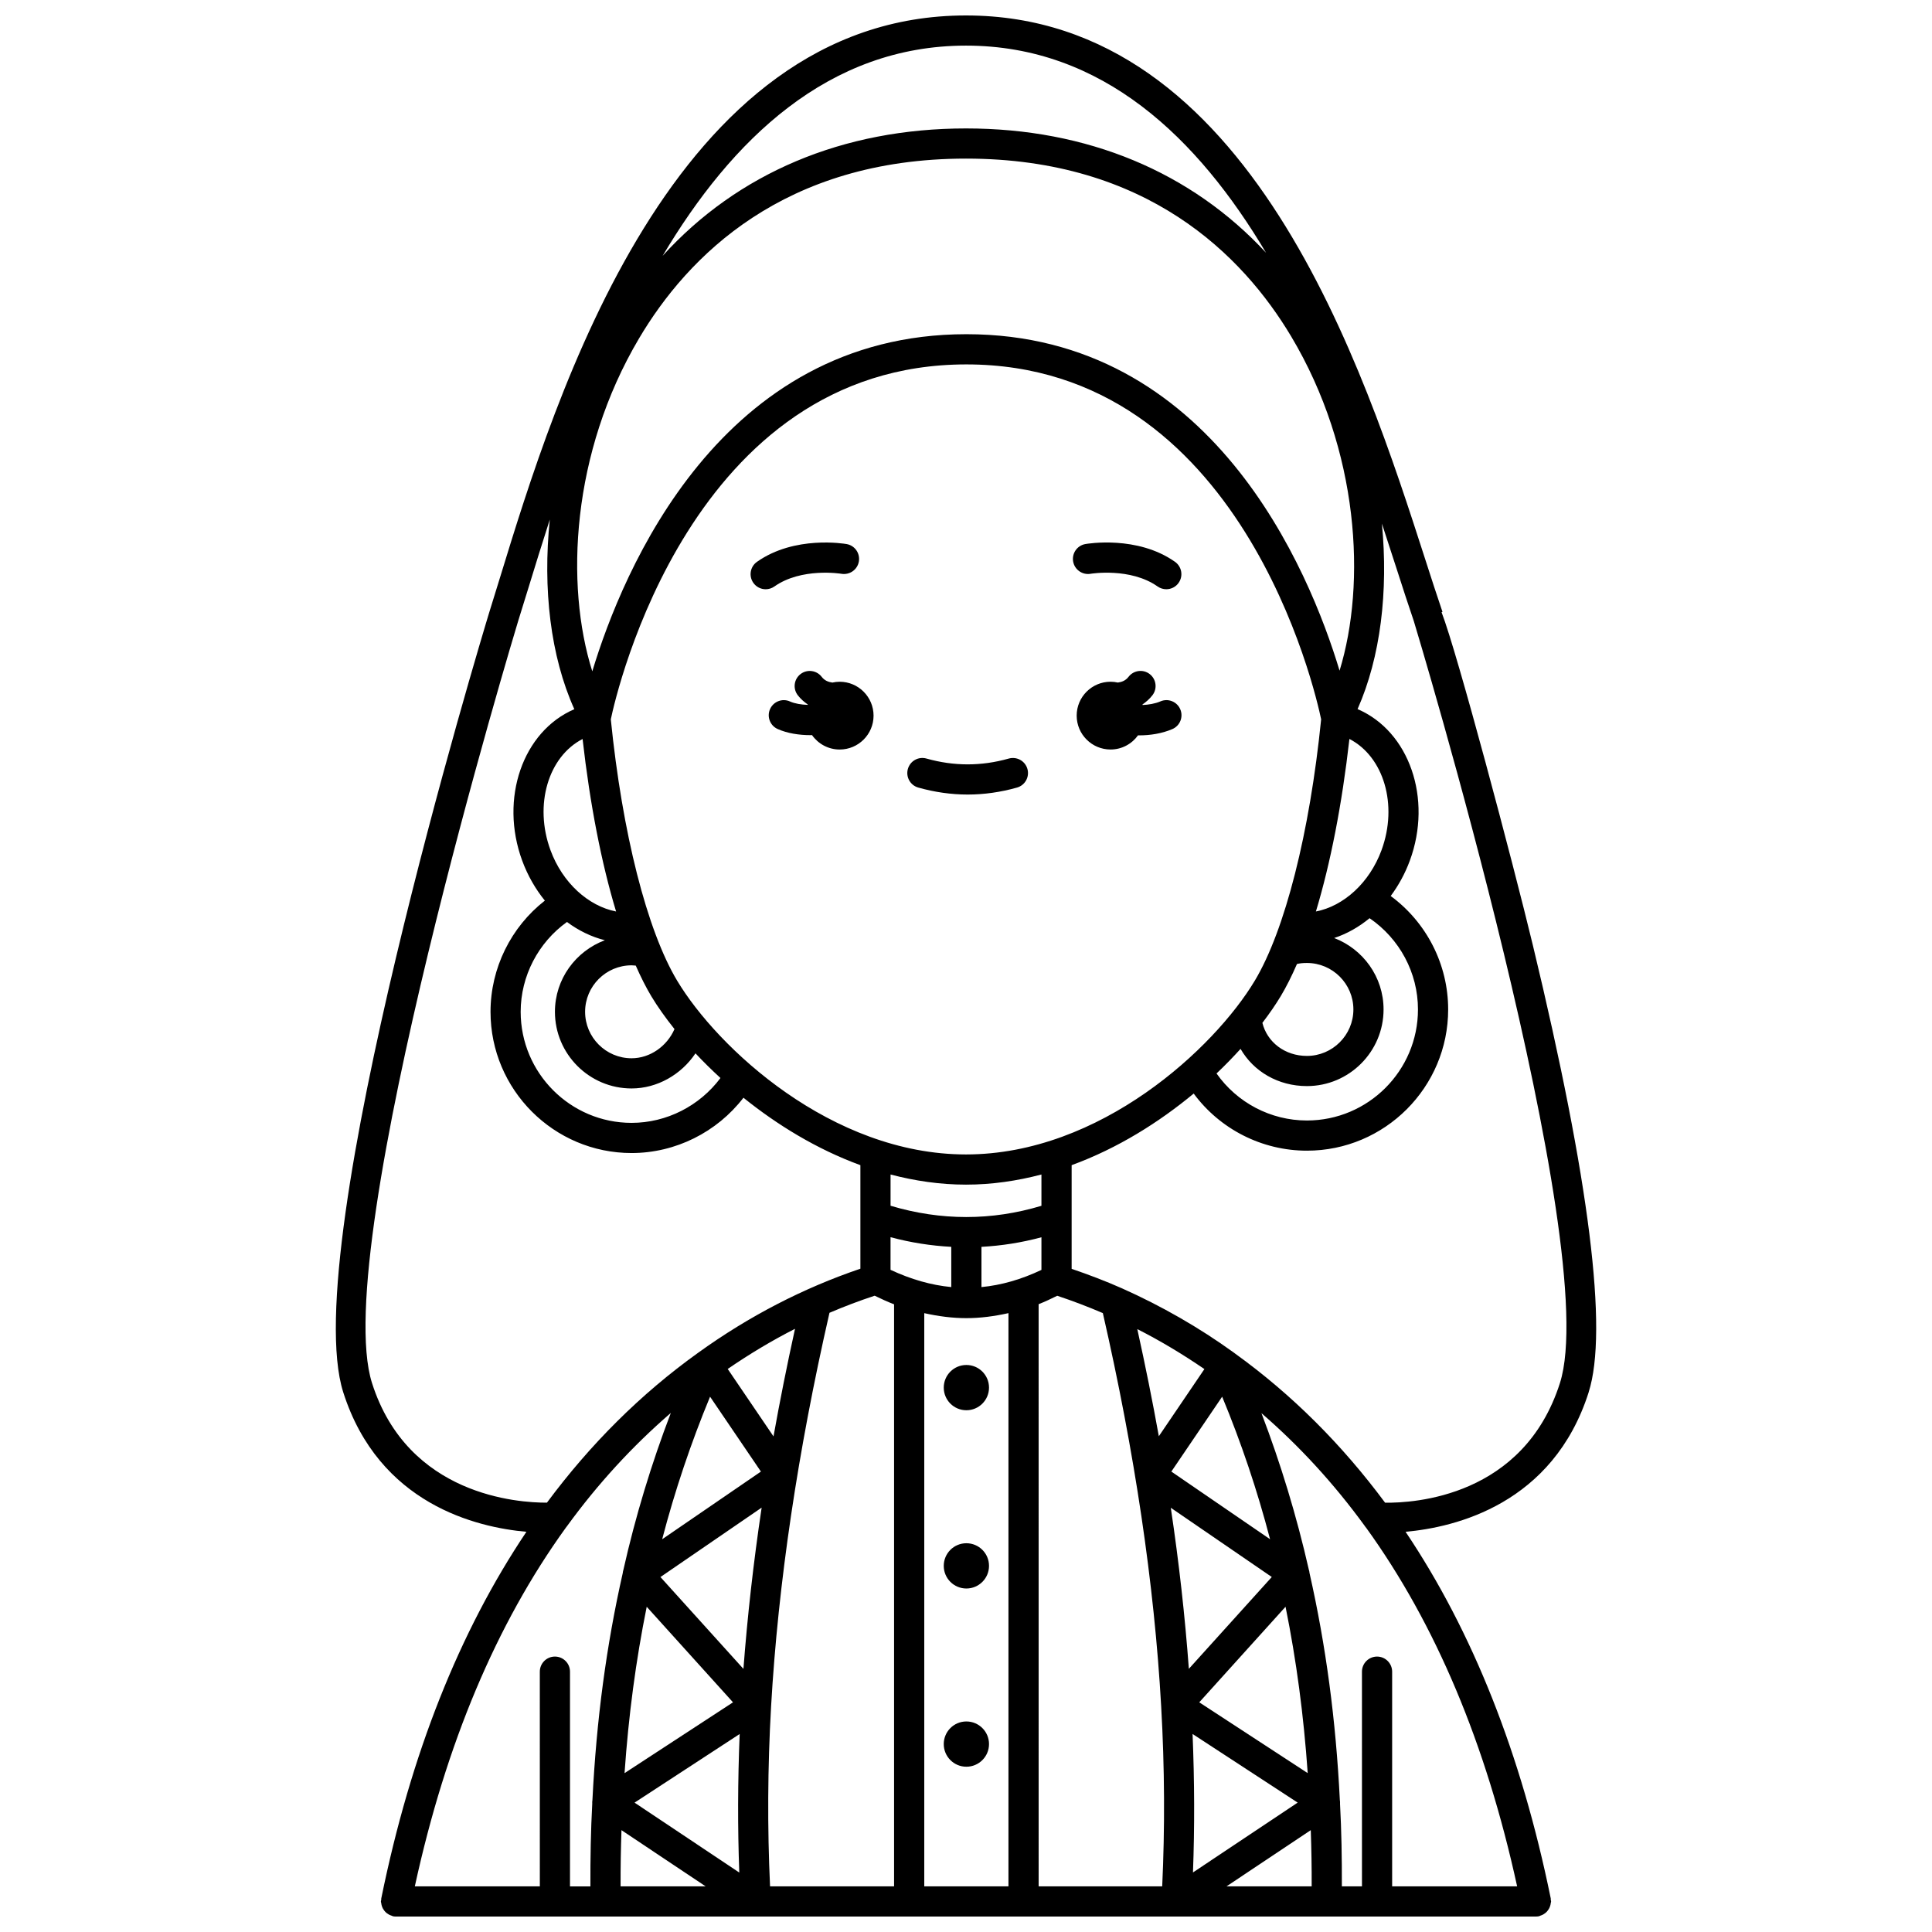 <?xml version="1.0" encoding="UTF-8"?>
<!-- Uploaded to: ICON Repo, www.iconrepo.com, Generator: ICON Repo Mixer Tools -->
<svg width="800px" height="800px" version="1.1" viewBox="144 144 512 512" xmlns="http://www.w3.org/2000/svg">
 <defs>
  <clipPath id="a">
   <path d="m232 148.09h336v503.81h-336z"/>
  </clipPath>
 </defs>
 <path d="m451.54 329.87c-1.469 0.625-3.129 0.887-4.742 0.961-0.012-0.039-0.023-0.082-0.039-0.129 0.98-0.684 1.891-1.469 2.656-2.465 1.344-1.75 1.016-4.262-0.734-5.606-1.75-1.348-4.258-1.016-5.606 0.734-0.758 0.988-1.758 1.375-2.828 1.52-0.625-0.137-1.266-0.219-1.934-0.219-4.957 0-8.98 4.023-8.98 8.98 0 4.957 4.023 8.98 8.98 8.98 3.008 0 5.652-1.492 7.281-3.758 0.09 0 0.168 0.012 0.25 0.012 2.941 0 6.059-0.469 8.84-1.664 2.031-0.867 2.973-3.219 2.102-5.25-0.867-2.027-3.219-2.977-5.246-2.098z"/>
 <path d="m366.52 324.67c-0.664 0-1.309 0.082-1.93 0.219-1.066-0.145-2.07-0.527-2.832-1.52-1.344-1.75-3.859-2.078-5.606-0.734-1.75 1.344-2.082 3.856-0.734 5.606 0.766 0.996 1.676 1.773 2.66 2.461-0.012 0.031-0.02 0.062-0.031 0.098-1.691-0.059-3.383-0.32-4.695-0.902-2.016-0.91-4.383 0.004-5.281 2.019-0.898 2.019 0.004 4.383 2.019 5.281 2.59 1.16 5.723 1.625 8.742 1.625 0.121 0 0.234-0.016 0.355-0.02 1.625 2.309 4.297 3.828 7.336 3.828 4.957 0 8.98-4.023 8.98-8.98-0.004-4.957-4.027-8.98-8.984-8.98z"/>
 <path d="m433.01 296.06c0.105-0.02 10.547-1.727 17.77 3.363 0.699 0.492 1.504 0.73 2.301 0.73 1.254 0 2.496-0.586 3.269-1.695 1.273-1.805 0.84-4.297-0.965-5.574-9.984-7.039-23.199-4.801-23.754-4.703-2.168 0.383-3.613 2.445-3.238 4.617 0.371 2.172 2.457 3.637 4.617 3.262z"/>
 <path d="m366.98 296.06c2.18 0.367 4.242-1.07 4.625-3.246 0.383-2.176-1.066-4.25-3.242-4.629-0.555-0.098-13.773-2.336-23.754 4.703-1.805 1.273-2.238 3.766-0.965 5.574 0.781 1.105 2.016 1.695 3.269 1.695 0.797 0 1.598-0.238 2.301-0.73 7.172-5.059 17.516-3.406 17.766-3.367z"/>
 <path d="m411.35 345.02c-7.285 2.062-14.547 2.059-21.82 0.004-2.141-0.609-4.336 0.637-4.934 2.758-0.602 2.125 0.637 4.336 2.758 4.93 4.348 1.23 8.75 1.852 13.082 1.852s8.738-0.621 13.078-1.848c2.129-0.602 3.363-2.812 2.762-4.934-0.598-2.121-2.793-3.344-4.926-2.762z"/>
 <path d="m406.1 511.73c0 3.312-2.688 6-6 6s-5.996-2.688-5.996-6 2.684-5.996 5.996-5.996 6 2.684 6 5.996"/>
 <path d="m406.1 558.97c0 3.312-2.688 6-6 6s-5.996-2.688-5.996-6 2.684-5.996 5.996-5.996 6 2.684 6 5.996"/>
 <path d="m406.1 606.2c0 3.312-2.688 6-6 6s-5.996-2.688-5.996-6 2.684-5.996 5.996-5.996 6 2.684 6 5.996"/>
 <g clip-path="url(#a)">
  <path d="m565.01 512.95c5.203-16.328 0.227-56.172-14.777-118.42-5.328-22.117-20.035-77.559-24.207-88.297l0.246-0.082c-1.41-4.113-2.938-8.855-4.617-14.066-16.227-50.324-46.43-143.99-121.67-143.99-77.809 0-108.69 100.71-123.52 149.1-1 3.262-1.93 6.293-2.809 9.082-2.086 6.848-50.926 168.27-38.695 206.68 9.457 29.688 35.398 35.816 48.543 36.984-17.773 26.469-30.672 58.918-38.465 97.172-0.023 0.113 0.012 0.215 0 0.324-0.02 0.16-0.098 0.305-0.098 0.473 0 0.164 0.07 0.305 0.094 0.465 0.027 0.223 0.066 0.434 0.129 0.645 0.082 0.293 0.191 0.559 0.34 0.82 0.105 0.184 0.215 0.348 0.348 0.516 0.184 0.234 0.383 0.441 0.617 0.629 0.168 0.137 0.344 0.25 0.535 0.359 0.258 0.145 0.52 0.258 0.809 0.344 0.121 0.035 0.215 0.121 0.344 0.145 0.258 0.051 0.512 0.074 0.766 0.074 0.008 0 0.012 0.004 0.02 0.004l55.508-0.004h0.055 191.06 0.055 55.43c0.008 0 0.012-0.004 0.02-0.004 0.25-0.004 0.508-0.027 0.77-0.078 0.129-0.027 0.223-0.109 0.344-0.148 0.289-0.082 0.547-0.195 0.805-0.34 0.195-0.113 0.371-0.227 0.543-0.367 0.227-0.184 0.426-0.387 0.609-0.621 0.133-0.168 0.246-0.336 0.352-0.523 0.145-0.258 0.246-0.52 0.336-0.809 0.062-0.215 0.109-0.434 0.133-0.66 0.02-0.156 0.094-0.293 0.094-0.453 0-0.164-0.07-0.305-0.094-0.461-0.012-0.117 0.023-0.223 0-0.34-7.805-38.25-20.703-70.699-38.473-97.164 13.16-1.172 39.082-7.328 48.527-36.984zm-59.355 35.41c0.133 0.195 0.25 0.379 0.414 0.547 18.383 25.453 31.742 57.242 39.988 95h-33.125v-56.898c0-2.211-1.793-4-4-4-2.207 0-4 1.789-4 4l0.004 56.898h-5.328c0.027-7.457-0.105-14.84-0.488-21.938 0.004-0.066 0.008-0.133 0.008-0.199 0.004-0.246-0.012-0.496-0.055-0.738-1.059-21.246-3.691-40.938-8.035-60.16-0.023-0.289-0.082-0.582-0.176-0.863-3.231-14.227-7.457-28.125-12.566-41.508 10.07 8.719 19.207 18.66 27.359 29.859zm-43.84 46.773 22.867-25.328c2.871 14.191 4.809 28.766 5.875 44.09zm26.086 26.578-27.75 18.508c0.449-11.93 0.41-24.211-0.105-36.695zm-6.863-59.789-21.977 24.332c-1.031-13.922-2.602-28.094-4.789-42.68zm-26.617-27.941 13.465-19.844c5.074 12.238 9.285 24.734 12.695 37.773zm36.949 95.027c0.172 4.894 0.258 9.855 0.238 14.898h-22.57zm-40.266-104.39c-1.672-9.277-3.57-18.734-5.707-28.395 6.203 3.152 12.129 6.723 17.781 10.598zm-14.836-32.629c8.43 36.848 13.645 71.891 15.453 104.16 0.934 16.332 0.996 32.359 0.277 47.754h-32.746l-0.004-154.28c1.648-0.641 3.289-1.426 4.93-2.231 4.055 1.344 8.105 2.887 12.09 4.594zm-145.21 91.02c-2.207 0-4 1.789-4 4l0.004 56.898h-33.129c8.238-37.77 21.605-69.562 40-95.023 0.133-0.141 0.234-0.297 0.348-0.457 8.18-11.25 17.371-21.234 27.496-29.984-5.156 13.484-9.379 27.406-12.57 41.578-0.09 0.277-0.148 0.566-0.172 0.855-4.348 19.211-6.977 38.902-8.035 60.16-0.043 0.242-0.059 0.492-0.055 0.738 0 0.066 0.004 0.133 0.008 0.199-0.383 7.09-0.516 14.469-0.492 21.938h-5.406v-56.898c0.004-2.215-1.789-4.004-3.996-4.004zm24.328-13.199 22.867 25.324-28.742 18.766c1.066-15.336 3.008-29.906 5.875-44.09zm24.637 33.719c-0.516 12.496-0.547 24.777-0.105 36.715l-27.754-18.527zm0.996-17.258-21.996-24.34 26.82-18.391c-2.184 14.633-3.777 28.883-4.824 42.73zm-21.535-34.355c3.375-12.91 7.629-25.547 12.691-37.777l13.477 19.844zm29.504-27.254-12.137-17.871c5.773-3.961 11.723-7.531 17.836-10.641-2.121 9.621-4.019 19.129-5.699 28.512zm-40.289 104.35 22.309 14.895h-22.543c-0.02-5.047 0.062-10.004 0.234-14.895zm39.652-32.855c1.859-32.492 7.078-67.559 15.469-104.25 3.938-1.688 7.934-3.199 11.977-4.531 1.715 0.828 3.43 1.633 5.144 2.281v154.25h-32.867c-0.719-15.391-0.656-31.418 0.277-47.75zm71.641-115.62c-5.312 2.519-10.605 4.047-15.895 4.555v-10.664c5.316-0.289 10.621-1.117 15.895-2.539zm-23.895 4.551c-5.32-0.508-10.676-2.039-16.094-4.57v-8.648c5.363 1.434 10.727 2.269 16.094 2.555zm-7.156 6.914c3.719 0.824 7.441 1.32 11.152 1.32h0.004 0.004c3.727 0 7.441-0.5 11.152-1.328v151.91h-22.312zm31.051-28.453c-13.203 3.973-26.625 3.977-39.984-0.012v-8.281c6.422 1.684 13.105 2.684 19.992 2.684 6.887 0 13.57-0.996 19.992-2.684zm-19.992-13.609c-35.637 0-65.859-28.242-76.543-46.043-7.996-13.328-14.555-39.184-17.586-69.266 1.477-7.047 21.273-94.059 94.223-94.059 72.965 0 92.57 87.047 94.023 94.055-3.027 30.082-9.59 55.938-17.586 69.266-10.672 17.809-40.898 46.047-76.531 46.047zm99-128.21c-8.062-26.719-33.859-89.164-98.902-89.164-65.188 0-91.086 62.727-99.133 89.344-7.246-22.918-5.555-57.918 12.383-88.219 12.871-21.742 38.352-47.66 86.656-47.66 47.934 0 73.305 25.605 86.152 47.09 18.082 30.266 19.957 65.445 12.844 88.609zm-191.73 63.824c-7.34-1.43-14.195-7.582-17.383-16.242-4.426-12.043-0.566-24.805 8.504-29.473 1.961 17.348 5.019 32.961 8.879 45.715zm5.211 14.336c1.32 3 2.695 5.738 4.121 8.121 1.629 2.715 3.719 5.66 6.144 8.703-1.992 4.57-6.504 7.738-11.371 7.738-6.789 0-12.316-5.527-12.316-12.316 0-6.789 5.527-12.316 12.316-12.316 0.258 0.004 0.664 0.031 1.105 0.07zm-18.223-11.559c3.074 2.297 6.473 3.945 10.035 4.84-7.707 2.887-13.23 10.27-13.23 18.969 0 11.199 9.113 20.312 20.312 20.312 6.789 0 13.168-3.676 16.934-9.305 2.039 2.184 4.258 4.363 6.621 6.535-5.516 7.387-14.258 11.887-23.555 11.887-16.207 0-29.391-13.203-29.391-29.43 0.004-9.488 4.664-18.348 12.273-23.809zm189.14 19.68c1.5-2.5 2.934-5.375 4.312-8.543 0.758-0.184 1.539-0.27 2.637-0.27 6.789 0 12.316 5.527 12.316 12.316s-5.527 12.316-12.316 12.316c-5.809 0-10.527-3.617-11.801-8.762 1.875-2.457 3.519-4.84 4.852-7.059zm-10.637 13.953c3.43 5.973 9.949 9.859 17.586 9.859 11.199 0 20.312-9.113 20.312-20.312 0-8.648-5.457-15.996-13.09-18.926 3.356-1.109 6.523-2.891 9.383-5.254 7.949 5.438 12.824 14.441 12.824 24.18 0 16.23-13.203 29.43-29.43 29.43-9.609 0-18.512-4.727-23.953-12.465 2.293-2.164 4.398-4.344 6.367-6.512zm37.355-52.656c-3.188 8.664-10.039 14.824-17.387 16.246 3.859-12.754 6.918-28.375 8.879-45.723 9.074 4.676 12.934 17.438 8.508 29.477zm-110.12-213.22c36.238 0 61.457 24.555 79.52 54.898-19.801-21.379-47.316-32.949-79.512-32.949-32.652 0-60.5 11.855-80.406 33.77 18.258-30.703 43.875-55.719 80.398-55.719zm-157.41 354.43c-11.484-36.059 38.223-200.27 38.715-201.88 0.871-2.762 1.809-5.812 2.816-9.102 1.641-5.356 3.5-11.391 5.586-17.848-1.895 18.348 0.172 36.219 6.5 50.254-13.66 5.871-19.863 23.691-13.82 40.125 1.473 4 3.535 7.559 6.008 10.605-8.98 7.004-14.398 17.902-14.398 29.469 0 20.637 16.77 37.426 37.387 37.426 11.641 0 22.617-5.527 29.645-14.656 8.871 7.144 19.363 13.621 30.988 17.871v27.438c-15.082 5.113-29.516 12.562-42.93 22.23-0.027 0.02-0.055 0.035-0.082 0.055-15.191 10.895-28.527 24.18-40.059 39.715-7.547 0.031-36.836-1.805-46.355-31.699zm268.48 31.715c-11.438-15.422-24.656-28.633-39.695-39.484-0.16-0.137-0.328-0.262-0.5-0.371-9.113-6.574-19.039-12.27-29.52-16.949-4.387-1.945-8.867-3.644-13.355-5.172v-27.477c12.223-4.461 23.199-11.395 32.344-18.977 6.969 9.434 18.078 15.137 30.012 15.137 20.637 0 37.426-16.789 37.426-37.426 0-11.961-5.738-23.082-15.227-30.066 2.055-2.769 3.793-5.906 5.074-9.383 6.051-16.449-0.172-34.285-13.855-40.145 6.109-13.809 8.172-31.227 6.453-49.156 1.359 4.113 2.637 8.07 3.828 11.754 1.695 5.262 3.242 10.051 4.625 14.074 0.504 1.656 50.211 165.86 38.727 201.92-9.625 30.203-38.723 31.82-46.336 31.719z"/>
 </g>
</svg>
